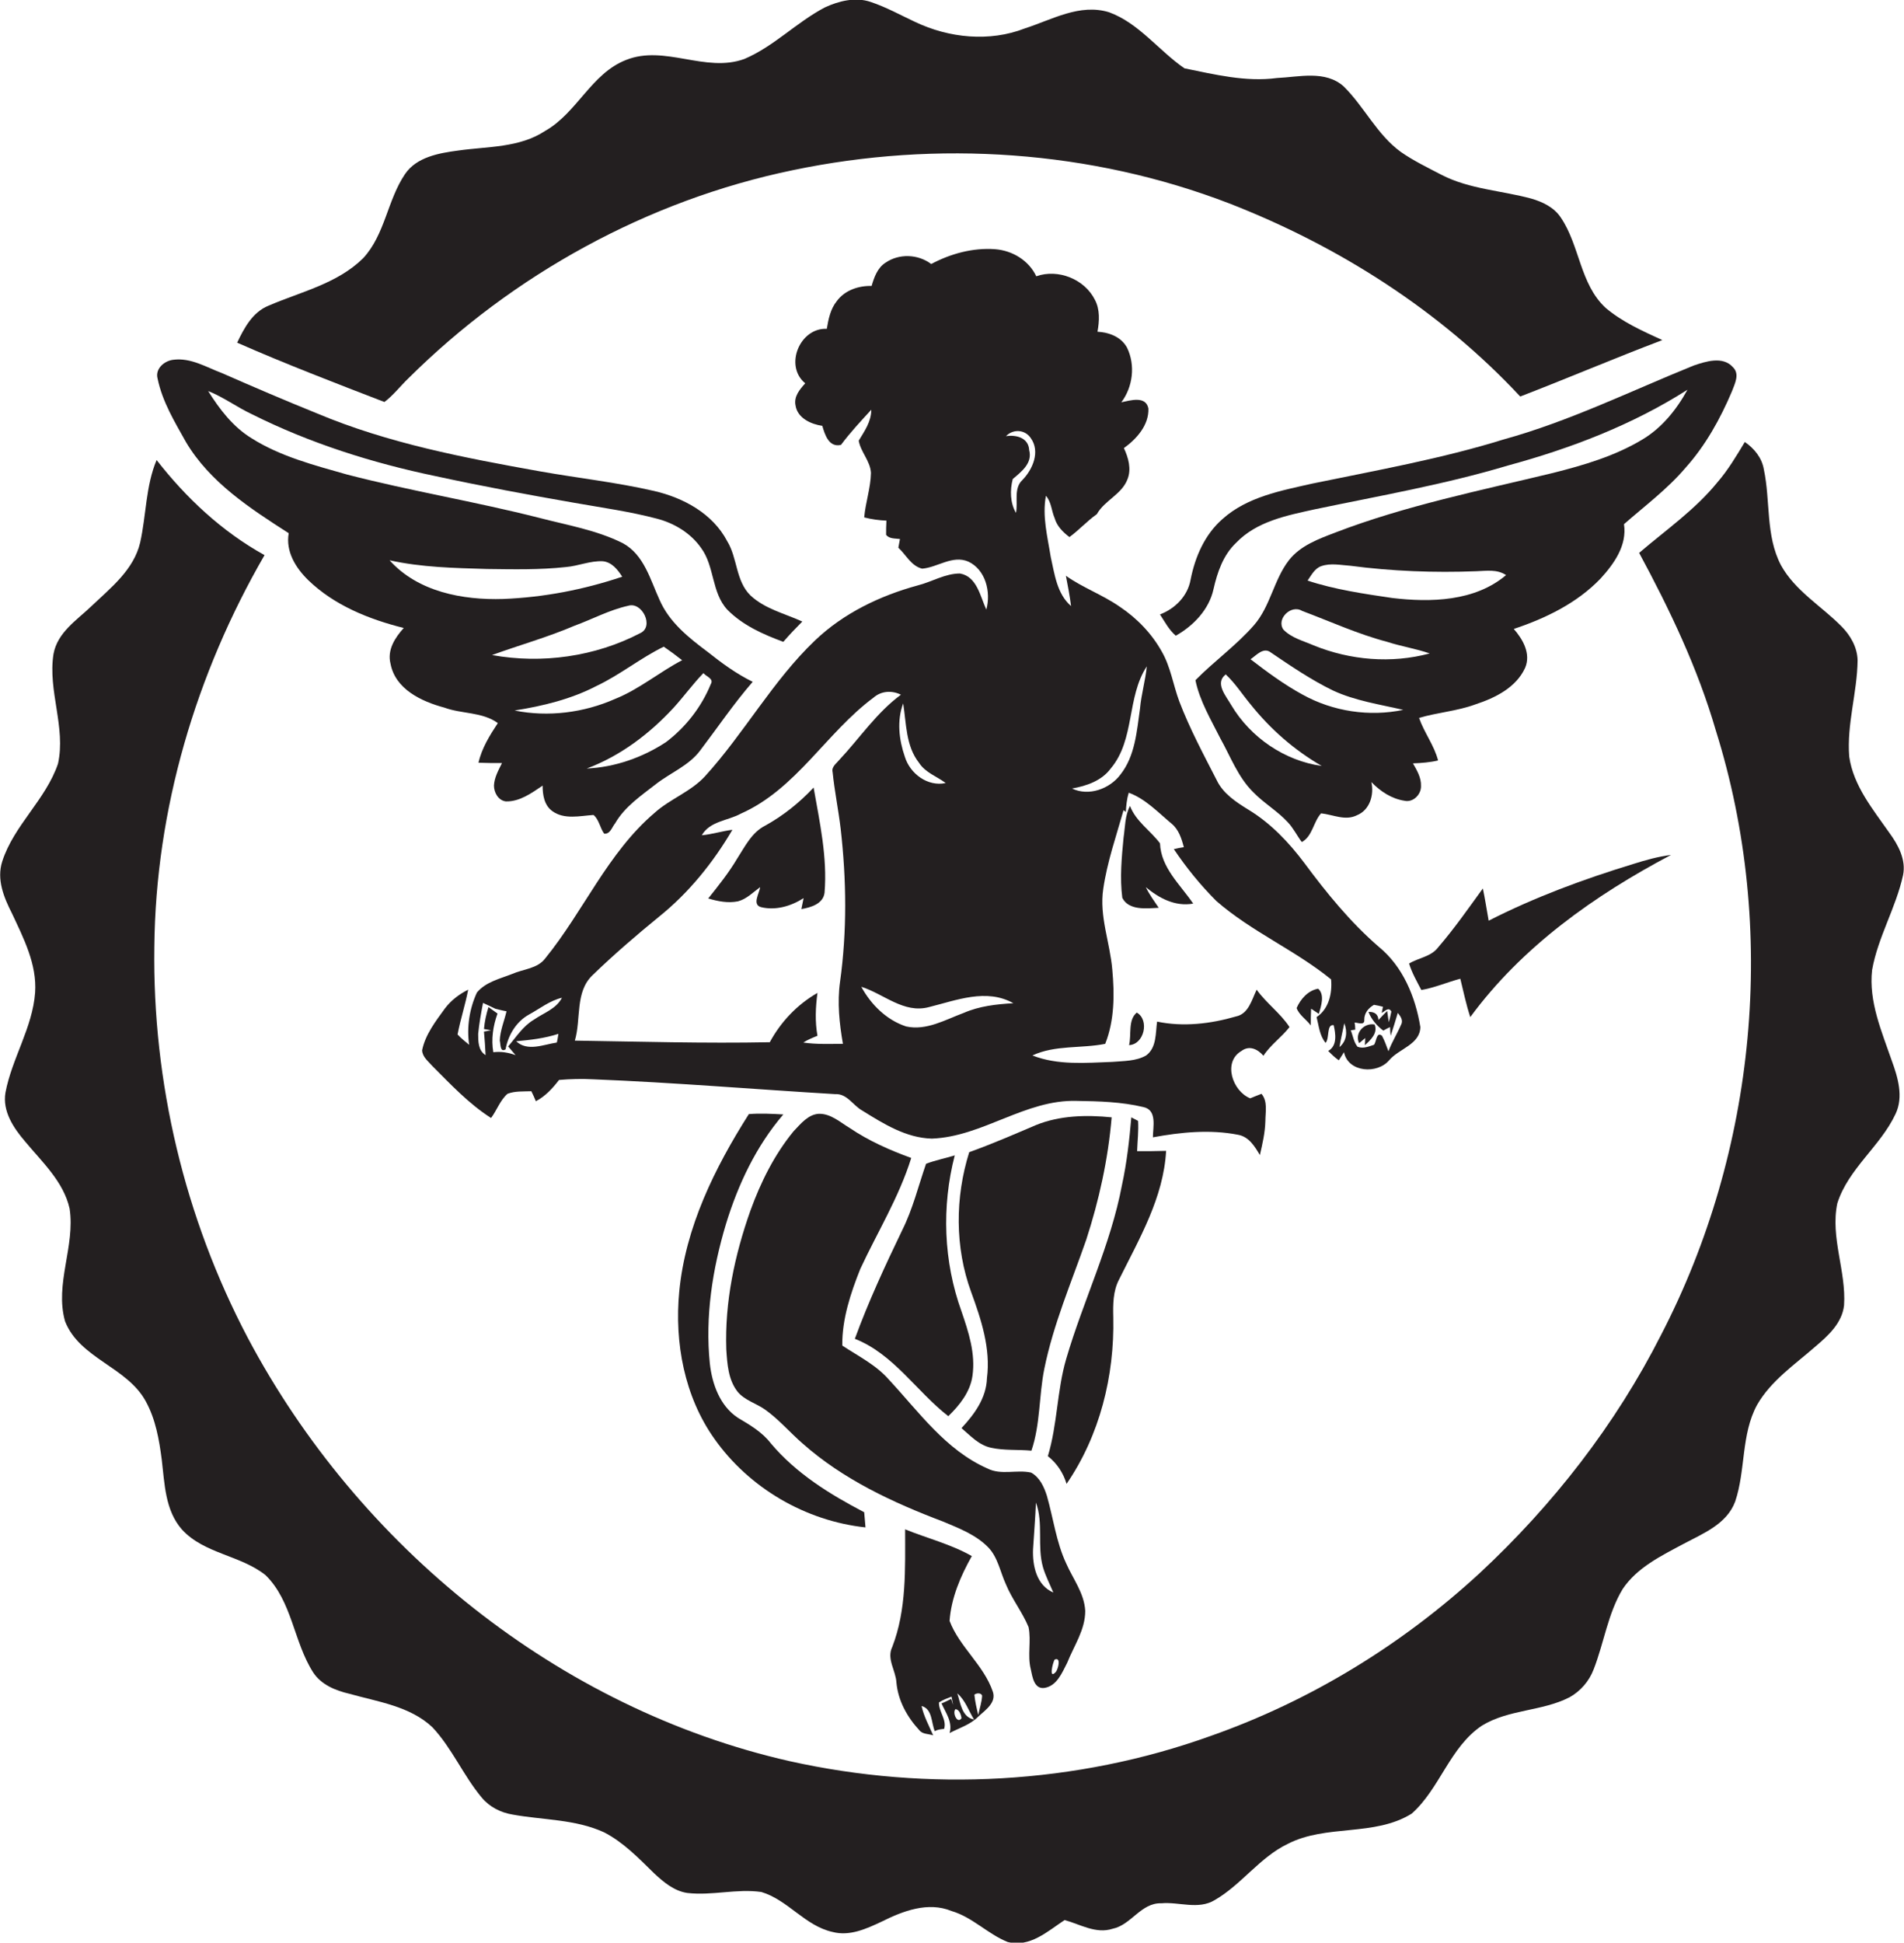 <?xml version="1.0" encoding="utf-8"?>
<!-- Generator: Adobe Illustrator 19.2.0, SVG Export Plug-In . SVG Version: 6.00 Build 0)  -->
<svg version="1.1" id="Layer_1" xmlns="http://www.w3.org/2000/svg" xmlns:xlink="http://www.w3.org/1999/xlink" x="0px" y="0px"
	 viewBox="0 0 590.9 602.6" enable-background="new 0 0 590.9 602.6" xml:space="preserve">
<g>
	<path fill="#231F20" d="M126.7,117.4c32.5-32.3,74.4-55.3,119.3-64.6c44.9-9.4,92.6-6.2,135.5,10.3c33.9,13.2,65.4,33.2,90.3,59.9
		c14.8-5.7,29.3-11.9,44.1-17.5c-6.1-2.8-12.4-5.6-17.6-10c-8-7.4-8-19.3-13.9-28c-2.1-3.2-5.7-4.9-9.2-5.9
		c-9.2-2.5-19.1-2.9-27.7-7.3c-4.4-2.3-8.8-4.4-12.8-7.2c-7.4-5.4-11.3-14-17.7-20.3c-5.7-5.1-13.9-2.9-20.7-2.6
		c-9.7,1.3-19.3-1.1-28.7-3c-8-5.5-14.1-14-23.4-17.4c-9.1-2.8-17.7,2.3-26.1,5c-11,4.3-23.6,3-34.1-2c-4.5-2.1-9-4.6-13.8-6.2
		c-4.7-1.6-9.9-0.3-14.2,1.7c-8.8,4.6-15.8,12.1-25,16c-12.1,4.4-24.7-4.5-36.7,0.3c-10.8,4.2-15.2,16.4-25.1,22
		c-8,5.3-17.9,4.8-27,6.1c-6,0.8-12.9,2-16.5,7.3c-5.5,8.1-6.2,18.8-13,26.1c-8,7.9-19.3,10.4-29.3,14.7c-5,2-7.6,6.9-9.8,11.5
		c15,6.6,30.4,12.5,45.7,18.4C122,122.7,124.2,119.8,126.7,117.4z"/>
	<path fill="#231F20" d="M412.2,326c1,1,2.1,2.1,3.3,2.9c0.4-0.6,1.2-1.9,1.6-2.5c1.3,6.3,10.4,6.9,14.1,2.4c3-3.5,9.5-4.8,9.6-10.2
		c-1.5-9.3-5.4-18.8-12.9-24.9c-8.8-7.6-16.2-16.7-23.1-26c-4.8-6.4-10.4-12.3-17.3-16.5c-3.9-2.4-7.9-5-9.9-9.2
		c-4.1-8-8.4-16-11.6-24.4c-1.9-5.1-2.7-10.7-5.4-15.4c-3.1-5.6-7.7-10.4-13.1-14c-5.3-3.7-11.5-5.9-16.7-9.6
		c0.6,3.1,1.2,6.2,1.6,9.4c-4.4-3.8-5.1-9.9-6.3-15.2c-1-6.3-2.7-12.7-1.5-19c1.7,1.9,1.7,4.6,2.7,6.9c0.7,2.5,2.6,4.4,4.6,5.9
		c3-2.2,5.5-5,8.5-7.1c2.4-4.3,7.7-6.1,9.5-10.8c1.3-3.2,0.3-6.7-1.1-9.7c3.9-2.8,7.8-7.1,7.6-12.3c-0.8-4-5.6-2.5-8.4-1.9
		c3.6-4.8,4.4-11.5,1.8-16.9c-1.8-3.4-5.6-4.8-9.2-5c0.6-3.3,0.8-6.9-0.8-9.9c-3.2-6.4-11.4-9.7-18.2-7.3c-2.3-4.9-7.4-8-12.8-8.4
		c-6.9-0.5-13.8,1.4-19.8,4.6c-4.1-3.1-10-3.3-14.2-0.4c-2.5,1.6-3.5,4.5-4.3,7.2c-4-0.1-8.3,1.3-10.8,4.7c-2,2.5-2.6,5.6-3.1,8.6
		c-8.4-0.4-13.3,11.5-6.7,16.9c-1.7,1.9-3.6,4.1-3,6.9c0.6,3.9,4.8,5.8,8.3,6.3c0.8,2.8,2.1,6.8,5.8,5.9c2.9-3.9,6.2-7.4,9.4-10.9
		c0,3.7-2.1,6.6-3.9,9.6c0.6,3.5,3.6,6.3,3.8,10c-0.1,4.7-1.7,9.2-2.1,13.8c2.3,0.6,4.6,0.9,6.9,1c-0.1,1.5-0.1,2.9-0.1,4.4
		c1,1.3,2.8,1.1,4.3,1.3c-0.1,0.7-0.4,2-0.5,2.7c2.4,2.2,4,5.7,7.4,6.5c4.8-0.4,9.4-4.3,14.3-2.2c5.4,2.5,7.1,9.5,5.6,14.9
		c-1.9-4.1-2.9-10.3-8.2-11.2c-4.6,0-8.7,2.6-13.1,3.7c-11.7,3.2-23,8.6-31.9,17.1c-13.1,12.5-21.9,28.7-34.1,42.1
		c-4.4,4.8-10.8,7-15.6,11.3c-14.6,12.4-22.1,30.6-34,45.2c-2.4,3.2-6.8,3.3-10.2,4.8c-3.8,1.5-8.3,2.5-11,5.8
		c-2.3,5-3.2,10.7-2.4,16.2c-1.2-1-2.5-2-3.6-3.2c0.9-4.7,2.4-9.2,3.3-13.9c-2.8,1.4-5.3,3.3-7.2,5.8c-2.9,4-6.1,8.1-7.1,13
		c0.1,2.1,1.9,3.4,3.2,4.9c5.7,5.7,11.3,11.7,18.2,16.1c1.8-2.4,2.8-5.5,5.1-7.5c2.3-0.9,4.9-0.7,7.4-0.8c0.4,0.8,1.1,2.3,1.4,3.1
		c2.9-1.5,5.2-4,7.2-6.6c3.5-0.3,7.1-0.4,10.6-0.2c25,1,50,3.1,75.1,4.6c3.7-0.2,5.5,3.5,8.4,5.1c6.6,4.1,13.6,8.5,21.6,8.7
		c15.8-0.6,29-12.2,45-11.7c6.9,0.1,13.9,0.3,20.6,1.9c4.4,0.9,3,6.2,3,9.4c8.7-1.6,17.7-2.5,26.4-0.8c3.4,0.6,5.2,3.6,6.8,6.3
		c0.8-3.5,1.6-6.9,1.7-10.5c0-2.9,0.8-6.1-1.2-8.5c-1.2,0.5-2.4,0.9-3.5,1.4c-5.5-2.2-8.6-11.3-2.7-14.7c2.4-1.8,5-0.6,6.8,1.5
		c2.2-3.4,5.6-5.7,8.1-8.9c-2.8-4.3-7.2-7.4-10.2-11.6c-1.5,3.1-2.5,7.5-6.4,8.3c-7.9,2.3-16.4,3.3-24.5,1.6
		c-0.5,3.5-0.1,8.1-3.4,10.5c-3.1,1.8-7,1.7-10.5,2c-8.3,0.3-16.9,1.1-24.8-2c7.1-3.3,15.1-2.1,22.6-3.6c2.9-7.3,2.9-15.4,2.2-23
		c-0.7-8.4-4.1-16.6-2.8-25.1c1.2-8.3,4-16.3,6.3-24.4l0.7,0.6c0.1-2,0.3-4,0.9-6c5.2,1.9,9.1,6.1,13.3,9.6c2.2,1.8,3.1,4.6,3.8,7.3
		c-0.8,0.1-2.3,0.4-3.1,0.6c3.9,5.8,8.3,11.2,13.2,16.1c10.9,9.5,24.4,15.2,35.6,24.3c0.4,4.3-0.7,9.2-4.5,11.7
		c0.7,2.7,0.9,5.7,2.8,8c1.3-1.5,0.2-5.8,2.5-5.5C414.5,320.6,415.1,324.4,412.2,326z M420.4,317.2c1,0,3.2,1,3-0.9
		c0-2.1,1.3-3.6,3-4.6c0.7,0.1,2.1,0.4,2.8,0.6l-0.4,1.9c1-0.5,2.2-2,3-0.4c-0.2,1.1-0.5,2.2-0.8,3.3l-0.5-3.5
		c-0.9,0.9-1.8,1.8-2.7,2.8c-0.1-1.9-1.4-2.6-3.1-2.5c0.9,2.3,2.6,4.3,4.6,5.8c0.5-0.3,1.6-0.9,2.1-1.1c0,0.7,0.1,2.1,0.2,2.7
		c0.8-2.4,1.5-4.8,2.2-7.1c0.8,1,1.8,2.3,1,3.7c-1.2,2.8-2.8,5.3-3.9,8.2c-0.6-1.6-1.2-3.3-2-4.8c-1.8-1.4-1.7,1.9-2.5,2.8
		c-1.6,0.5-3.3,1.3-5.1,0.6c-1.2-1.5-1.4-3.4-2.1-5.1l1.4-0.2C420.6,318.6,420.5,317.7,420.4,317.2z M417.2,317.4
		c1,2.6,0.8,5.5-1.5,7.4C416.1,322.3,416.7,319.9,417.2,317.4z M285.2,236.6c2,3.1,5.5,4.2,8.3,6.3c-5.6,1.2-11.1-2.9-12.7-8.2
		c-1.8-5.2-2.5-11.2-0.5-16.5C281.3,224.5,281.1,231.4,285.2,236.6z M172.8,323.4c-4.1,0.6-9.1,2.9-12.6-0.4
		c4.4-0.4,8.8-0.9,13.1-2.3C173.2,321.4,173,322.7,172.8,323.4z M165.7,316.3c-3.4,2-5.5,5.4-8,8.3c0.8,0.9,1.5,1.8,2.3,2.7
		c-2.2-0.8-4.5-1.2-6.9-0.9c-0.7-4-0.1-8.1,1.3-12c-0.7-0.5-2.1-1.5-2.8-2c-0.7,2.2-1.2,4.5-1.4,6.8c0.5,0.1,1.6,0.3,2.2,0.4
		c-0.5,0.1-1.6,0.3-2.2,0.4c0.2,2.4,0.4,4.8,0.5,7.3c-2.3-1.4-2.3-4.3-2.3-6.6c0.3-3.2,0.9-6.4,1.5-9.6c1.3,0.6,2.6,1.2,3.8,1.8
		c1.2,0.3,2.3,0.6,3.5,0.8c-0.7,3-2,6-2.1,9.1c0.3,1,0,3.8,1.8,2.7c0.8-4.4,3.3-8.6,7.3-10.8c3.3-1.8,6.4-4.3,10.2-5.2
		C172.6,313,168.7,314.2,165.7,316.3z M261.6,323.8c-4.1,0-8.2,0.2-12.3-0.4c1.4-0.9,2.9-1.5,4.4-2.1c-0.8-4.4-0.6-8.9,0-13.3
		c-6.3,3.6-11.4,9-14.8,15.3c-20.2,0.4-40.3-0.2-60.5-0.5c2-6.7,0-15.1,5.5-20.3c6.6-6.4,13.6-12.4,20.7-18.2
		c9.2-7.4,16.7-16.7,22.7-26.9c-3.2,0.4-6.3,1.4-9.5,1.7c2.5-4.4,8.1-4.5,12.1-6.7c17.2-7.6,26.5-25.1,41.2-36
		c2.4-2.1,5.7-2.3,8.5-0.9c-7.6,5.6-12.8,13.5-19.2,20.3c-0.9,1.1-2.4,2.1-2,3.7c0.6,5.9,1.8,11.7,2.5,17.6
		c1.8,15.8,2,31.7-0.2,47.5C259.8,311,260.5,317.5,261.6,323.8z M299.1,314.2c-5.7,2.1-11.6,5.6-17.9,4.2c-6.1-2-10.9-6.8-13.9-12.3
		c7,2.2,13.2,8.4,21,6.3c8.5-2.1,17.8-5.9,26.2-1.2C309.2,311.5,303.9,312.1,299.1,314.2z M317.3,148.9c-2.8,2.6-1.3,6.9-2,10.2
		c-1.8-3.1-1.9-7-1-10.5c2.7-2.3,6.2-4.9,5.1-9c-0.2-3.8-4-4.8-7.2-4.3c2.2-2.3,5.9-2.1,7.7,0.6
		C322.9,140.1,320.5,145.6,317.3,148.9z M353.8,219.8c-1,7-1.5,14.7-6.1,20.5c-3.3,4.4-9.8,6.8-15,4.3c4.5-0.8,9.2-2.4,12-6.2
		c7.6-9,4.9-22.1,11.2-31.7C355.5,211,354.2,215.3,353.8,219.8z"/>
	<path fill="#231F20" d="M57.7,137.1c7.4,12.5,19.9,20.6,31.9,28.3c-1,5.7,2.2,10.8,6.1,14.6c8.1,7.8,18.8,12.1,29.6,14.8
		c-2.7,3-5.2,6.8-4.1,11.1c1.5,7.9,9.6,11.7,16.7,13.6c5.4,2,11.8,1.3,16.6,4.8c-2.5,3.8-5,7.8-6,12.3c2.4,0.1,4.9,0.1,7.3,0.1
		c-1.1,2.2-2.4,4.5-2.5,7c0,2.1,1.3,4.6,3.7,4.9c4.3,0.1,8-2.6,11.4-4.9c0,2.9,0.5,6.1,3,7.9c3.7,2.7,8.5,1.5,12.8,1.2
		c1.7,1.4,2,4,3.3,5.8c1.9,0.2,2.4-2,3.4-3.2c3-5.2,8.1-8.6,12.7-12.2c4.5-3.5,10.2-5.7,13.7-10.4c5.4-7.1,10.4-14.5,16.3-21.3
		c-5.1-2.5-9.6-5.8-14-9.3c-5.9-4.4-11.9-9.2-14.9-16.1c-2.9-6.3-4.8-14-11.4-17.6c-8.2-4.1-17.3-5.6-26.1-7.9
		c-19.7-5-39.8-8.3-59.5-13.4c-10.2-2.9-20.7-5.6-29.7-11.3c-5.7-3.5-9.9-9-13.4-14.6c4.8,1.9,8.9,5,13.6,7.2
		c18,9,37.3,15.1,57,19.2c14.3,3.1,28.8,5.8,43.2,8.3c8.5,1.5,17.2,2.7,25.5,4.9c5.4,1.4,10.5,4.5,13.7,9.1
		c4.2,5.7,3.2,13.8,8.1,19.1c4.8,4.9,11.2,7.7,17.4,10c1.9-2.2,3.9-4.3,5.9-6.3c-5.5-2.5-11.6-3.9-16.1-8.1
		c-4.6-4.5-4-11.6-7.2-16.8c-4.5-8.6-13.6-13.5-22.7-15.6c-11.7-2.7-23.7-4-35.5-6.1c-23.5-4.2-47.1-8.7-69.2-18
		c-9.9-4-19.7-8.2-29.5-12.5c-4.8-1.8-9.6-4.8-15-4.1c-2.8,0.3-5.7,2.8-4.9,5.8C50.4,124.7,54.3,131,57.7,137.1z M220.6,212.2
		c-2.9,7.1-7.8,13.4-13.9,18c-7.3,4.8-15.9,7.8-24.6,8.2c10.4-3.9,19.4-10.7,26.9-18.8c3.2-3.5,6-7.4,9.3-10.8
		C219.2,209.9,221.6,210.5,220.6,212.2z M206,200.6c1.9,1.3,3.8,2.7,5.7,4.2c-7.1,3.7-13.3,9-20.8,12c-9.7,4.3-20.8,5.7-31.2,3.6
		c8.8-1.4,17.5-3.5,25.4-7.6C192.5,209.3,198.8,204.1,206,200.6z M195,187.9c4.3-1.3,8.1,6.5,3.7,8.5c-14,7.3-30.5,9.6-46,6.8
		c8.5-3.1,17.2-5.5,25.6-9.1C183.8,192.1,189.1,189.2,195,187.9z M151.1,176.5c8.2,0.1,16.3,0.3,24.5-0.6c3.8-0.3,7.6-2,11.5-1.8
		c2.8,0.3,4.6,2.6,6,4.8c-11.9,4-24.3,6.4-36.9,6.9c-12.6,0.4-26.5-2.2-35.3-12C130.8,176,141,176.2,151.1,176.5z"/>
	<path fill="#231F20" d="M407.3,150c-9.7,2.2-20.2,4.1-27.9,11c-5.5,4.8-8.5,11.7-9.9,18.8c-0.9,5.1-4.8,9-9.5,10.8
		c1.5,2.3,2.8,4.8,4.9,6.6c5.5-3.1,10.3-8.1,11.7-14.4c1.2-5.3,3-10.6,7-14.4c6.4-6.7,15.8-8.5,24.4-10.4c20.1-4.2,40.3-7.7,60-13.6
		c19.5-5.3,38.6-12.6,55.7-23.5c-3.4,6.2-8,11.9-14.1,15.5c-8.5,5.1-18.1,7.9-27.6,10.3c-22.7,5.5-45.7,10.1-67.6,18.5
		c-5.2,2-10.8,4-14.4,8.6c-4.7,6.1-5.7,14.2-10.8,20.1c-5.5,6.3-12.4,11.2-18.2,17.1c1.3,6.4,4.8,12.2,7.7,18
		c3.2,5.7,5.5,12.1,10.3,16.8c3.3,3.4,7.5,5.8,10.7,9.3c1.7,1.8,2.8,4.1,4.3,6.1c3.3-1.7,3.6-6.3,6-8.9c3.7,0.4,7.5,2.4,11.1,0.6
		c4-1.6,5.4-6.3,4.5-10.3c2.8,2.9,6.3,5.2,10.3,5.8c2.7,0.6,5.2-2,5.1-4.6c0.1-2.6-1.3-4.9-2.5-7c2.6-0.1,5.3-0.3,7.8-0.9
		c-1.2-4.7-4.3-8.6-5.9-13.2c5.7-1.7,11.8-2.1,17.5-4.2c6.1-2,12.6-5.2,15.4-11.3c1.9-4.4-0.7-8.9-3.5-12.1
		c9.9-3.3,19.6-8,26.9-15.6c4.2-4.6,8.3-10.3,7.3-16.9c6.5-5.7,13.5-10.9,19.1-17.5c6.2-6.9,10.8-15.2,14.4-23.7
		c0.9-2.4,2.5-5.4,0.3-7.5c-3.1-3.5-8.4-1.8-12.2-0.5c-19.5,7.9-38.6,17.3-58.9,22.9C447.4,142.3,427.2,145.9,407.3,150z
		 M382.1,218.7c-1.6-2.8-5.2-6.8-1.7-9.5c3,2.8,5.2,6.3,7.8,9.4c6.1,7.6,13.5,14.1,22,19C398.7,236,388.1,228.8,382.1,218.7z
		 M404.3,215.5c-5.7-3.1-11-7-16.2-11c1.8-1.2,4-3.9,6.3-2.1c6.2,4.2,12.5,8.5,19.3,11.8c6.9,3.2,14.5,4.3,21.8,6
		C425,222.4,413.7,220.7,404.3,215.5z M407.7,200.2c-3.2-1.4-6.9-2.3-9.4-4.9c-2.3-3.3,2.4-7.9,5.8-5.8c8.8,3.3,17.3,7.2,26.4,9.6
		c4.3,1.4,8.9,2.1,13.2,3.6C431.8,205.9,419,204.8,407.7,200.2z M432.1,185.5c-8.8-1.3-17.8-2.6-26.3-5.4c1.2-1.7,2.2-3.8,4.3-4.5
		c2.9-1,6-0.3,9-0.1c12.9,1.7,26,2.2,39,1.7c3.1-0.1,6.5-0.7,9.3,1.2C457.7,186.6,444,186.9,432.1,185.5z"/>
	<path fill="#231F20" d="M590.6,271.5c1-4.8-1.5-9.4-4.2-13.1c-5.1-7.3-11.2-14.6-12.5-23.7c-0.8-10.1,2.5-19.9,2.6-29.9
		c-0.1-4-2.2-7.7-5-10.5c-6.2-6.3-14.4-11-18.8-19c-4.8-9.2-3.2-19.9-5.3-29.7c-0.6-3.6-3-6.5-5.9-8.5c-2.6,4.3-5.2,8.7-8.5,12.5
		c-6.9,8.5-16,14.8-24.3,21.9c9.5,17.6,18.2,35.8,23.8,55.1c19.3,61.5,12.6,130.4-17,187.5c-14.1,27.8-33.5,52.7-56.3,73.9
		c-24.1,22.2-52.5,39.6-83.5,50.5c-41.7,15-87.6,17.4-130.7,7.8C173.3,530,111.2,479.7,76.9,415c-19.6-37.2-29.6-79.3-29-121.3
		c0.4-42.6,12.9-84.7,34.2-121.5c-13.2-7.3-24.3-17.7-33.5-29.5c-3.4,8.1-3.2,17.1-5.1,25.6c-2,8.5-9.2,14.1-15.2,19.8
		c-4.5,4.3-10.5,8.1-11.7,14.8c-1.8,11.4,3.9,22.7,1.4,34c-3.8,11.2-13.7,19.1-17.3,30.3c-1.8,5.6,0.5,11.2,3,16.1
		c3.6,7.7,7.8,15.8,7.2,24.6c-0.8,10.9-7.2,20.4-9.2,31c-1,5.8,2.5,11,6.1,15.2c5.3,6.4,11.9,12.4,13.8,20.8
		c1.8,11.7-4.7,23.4-1.4,35c4.6,11.6,19.3,14.1,25.1,24.9c3,5.5,4.1,11.8,4.9,18c0.9,7.4,1,15.7,6.3,21.7
		c6.9,7.5,18.1,7.9,25.9,14.1c8.3,8.1,8.7,20.7,14.8,30.2c2.5,3.8,6.9,5.6,11.2,6.6c8.8,2.5,18.8,3.8,25.8,10.4
		c6.1,6.5,9.6,15,15.3,21.8c2.4,2.9,5.9,4.7,9.7,5.3c9.4,1.7,19.4,1.4,28.3,5.5c6,3.1,10.7,8,15.5,12.7c2.9,2.7,6.2,5.5,10.3,6.1
		c7.7,0.9,15.3-1.4,23-0.3c8.3,2.5,13.5,10.5,22.1,12.4c5.3,1.4,10.5-1,15.2-3.2c6.6-3.3,14.4-6.3,21.7-3.3
		c6.5,1.9,11.2,7.1,17.4,9.6c6.9,1.8,12.4-3.3,17.7-6.8c4.8,1.3,9.7,4.4,14.9,2.7c5.8-1.2,8.8-8.1,15.1-7.9c5.5-0.5,11.5,2.1,16.6-1
		c8.3-4.8,13.9-13.2,22.6-17.4c12-6.2,26.9-2.2,38.5-9.4c8.8-7.8,11.8-20.6,21.8-27.3c8.3-5.1,18.6-4.4,27.2-8.8
		c3.4-1.9,6.1-5,7.5-8.7c3.2-8.2,4.4-17.3,9-24.9c4.5-6.7,12-10.3,18.9-14c6-3.2,13.4-6.1,16-13.1c3.3-9.7,1.8-20.8,6.8-30
		c4.3-7.5,11.7-12.5,18.1-18.1c4-3.4,8.3-7.3,8.9-12.8c0.7-10.6-4.3-21-2.1-31.6c3.4-10.8,13.4-17.7,18.1-27.8
		c2.5-5.3,0.7-11.3-1.2-16.5c-3.1-9-7.2-18.3-6.1-28.1C582.8,290.7,588.4,281.6,590.6,271.5z"/>
	<path fill="#231F20" d="M237.5,256.1c-4.2,2.1-6.3,6.5-8.7,10.2c-2.6,4.4-5.8,8.4-9,12.4c3,0.9,6.1,1.5,9.2,0.9
		c2.7-0.7,4.7-2.8,6.9-4.4c-0.2,1.9-2.6,5.4,0.3,6.2c4.5,1.1,9.3-0.3,13.2-2.8c-0.2,0.8-0.5,2.6-0.7,3.4c2.9-0.5,6.8-1.6,7.2-5.1
		c0.9-11-1.5-21.8-3.4-32.6C248.1,249,243.1,253,237.5,256.1z"/>
	<path fill="#231F20" d="M370.3,280.3c-4-5.9-10-11.1-10.3-18.7c-3-4-7.5-6.8-9.3-11.6c-1.6,3-1.5,6.5-2,9.8
		c-0.6,6.2-1.2,12.5-0.4,18.7c2,4,7.5,3.3,11.3,3.1c-1.4-2.1-2.9-4.1-4-6.4C359.7,278.6,364.7,281.3,370.3,280.3z"/>
	<path fill="#231F20" d="M453.2,303.6c1,4,1.8,8,3.1,11.9c16-21.8,38.6-37.8,62.3-50.3c-4,0.5-7.9,1.6-11.7,2.8
		c-15.4,4.7-30.6,10.3-44.9,17.6c-0.6-3.3-1.1-6.7-1.8-10c-4.5,6.2-8.9,12.5-13.9,18.3c-2.2,2.9-6.1,3.2-9,5
		c0.9,2.9,2.4,5.5,3.8,8.2C445.2,306.4,449.1,304.7,453.2,303.6z"/>
	<path fill="#231F20" d="M409.1,306.7c-3.1,0.5-5.5,3.2-6.7,6c0.8,2.2,3,3.5,4.4,5.4c0-1.7,0-3.5,0.1-5.2l2.4,1.6
		C410,312.1,411.2,308.6,409.1,306.7z"/>
	<path fill="#231F20" d="M350.4,324.2c4.7-0.2,6.4-7.8,2.4-10.1C350,316.4,351.2,321,350.4,324.2z"/>
	<path fill="#231F20" d="M423.7,322l-0.1,2.2c1.8-1.6,4.1-3.8,3-6.4c-3.2-0.6-6.3,2.6-4.8,5.8C422.3,323.2,423.2,322.4,423.7,322z"
		/>
	<path fill="#231F20" d="M243.1,345.7c-3.6-0.2-7.2-0.4-10.7-0.1c-10.6,16.7-19.7,35.1-21.6,55.1c-1.5,15.8,1.6,32.5,10.9,45.6
		c10.8,15.3,28.3,25.5,46.9,27.5c-0.1-1.6-0.3-3.2-0.4-4.7c-10.7-5.6-21.1-12-29-21.4c-2.7-3.5-6.5-5.7-10.2-7.9
		c-5.6-3.7-8-10.5-8.7-16.8c-1.5-14.6,0.8-29.3,5-43.3C229.1,367.3,234.7,355.5,243.1,345.7z"/>
	<path fill="#231F20" d="M319.9,517.8c0.5,2.3,1,6.2,4.2,5.8c3.9-0.6,5.5-4.7,7.1-7.8c2.1-5.3,5.6-10.2,5.6-16.1
		c-0.3-5.5-3.8-9.9-5.9-14.7c-3.1-6.6-4-14-6-21c-0.9-2.8-2.2-5.7-4.9-7.2c-4.5-1-9.3,0.9-13.6-1.3c-12.9-5.7-21.2-17.5-30.5-27.5
		c-4-4.6-9.5-7.3-14.5-10.6c-0.1-8.2,2.6-16.3,5.6-23.8c5.3-11.4,12-22.2,15.8-34.4c-6.6-2.4-13.2-5.3-19.1-9.3
		c-3-1.8-5.9-4.5-9.6-4.4c-3.3,0.2-5.6,3.1-7.8,5.4c-6,7.3-10.2,15.8-13.4,24.6c-4.9,13.8-8,28.4-7.5,43.1c0.3,4.5,0.6,9.4,3.5,13.1
		c2.2,2.7,5.8,3.6,8.6,5.6c4.2,3,7.6,7,11.5,10.4c12.6,11.2,28.1,18.4,43.7,24.3c5,2.1,10.2,4.1,14,8c3,3.1,3.7,7.6,5.5,11.5
		c1.9,4.6,5.1,8.6,7,13.2C320.1,509,318.8,513.5,319.9,517.8z M327.7,518.6c-2.3,2.6-1-2.8-0.4-3.8
		C329.4,513.9,328.4,517.7,327.7,518.6z M320.6,480.6c0.3-4.8,0.7-9.7,0.9-14.5c2.4,6.5,0.3,13.5,2.2,20.1c0.8,2.7,2.1,5.2,3.2,7.8
		C321.7,491.8,320.4,485.7,320.6,480.6z"/>
	<path fill="#231F20" d="M298.4,443c2.8,2.4,5.4,5.3,9.2,6.1c4.1,0.9,8.4,0.5,12.5,0.9c2.8-8.2,2.3-17,4-25.4
		c2.8-13.8,8.4-26.8,13-40c4-12.3,6.8-25,7.9-38c-7.9-0.8-16.1-0.6-23.5,2.4c-6.8,2.9-13.7,5.9-20.7,8.4c-4.4,14-4.5,29.5,0.6,43.4
		c3.1,8.5,6.1,17.5,4.9,26.7C306.1,433.7,302.4,438.7,298.4,443z"/>
	<path fill="#231F20" d="M361.9,357c-3,0.1-6,0.1-9,0.1c0.1-3.1,0.5-6.3,0.3-9.4c-0.7-0.4-1.4-0.7-2.1-1.1c-0.6,7-1.4,14.1-2.9,21
		c-3.5,18.6-12,35.8-17.3,53.9c-2.9,9.9-2.7,20.3-5.7,30.2c2.8,2.2,4.8,5.2,5.8,8.6c10.3-15,14.9-33.5,14.5-51.6
		c-0.1-4-0.1-8.2,1.8-11.8C353.6,384.2,361.1,371.5,361.9,357z"/>
	<path fill="#231F20" d="M287.4,361c-2.4,6.9-4.1,14-7.4,20.6c-5.3,11-10.5,22.2-14.7,33.7c12,4.7,19.1,16.3,29,24
		c3.5-3.4,6.8-7.5,7.5-12.5c1-6.9-1.2-13.6-3.4-20c-5.6-15.5-6.2-32.5-2.1-48.4C293.4,359.3,290.3,359.9,287.4,361z"/>
	<path fill="#231F20" d="M303.7,532.4c2.2-2,5.6-4.3,4.4-7.7c-2.8-8.2-10.4-13.9-13.4-21.9c0.5-7.1,3.4-13.9,6.9-20.1
		c-6.5-3.7-13.8-5.5-20.7-8.3c0,12.2,0.5,24.9-4,36.5c-1.8,3.7,1.1,7.3,1.3,11c0.5,5.6,3.3,10.7,7.1,14.8c1,1.3,2.8,1.1,4.3,1.6
		c-1.3-3-2.9-5.9-3.6-9.1c3.4,0.9,3,5.2,4.1,7.8c0.9-0.5,1.9-0.6,2.9-0.7c0.9-2.8-1.7-5.4-1.6-8.2c1.2-0.8,2.6-1.3,3.9-1.8
		c0.1,0.6,0.4,1.9,0.5,2.5c-0.2-0.4-0.4-1.3-0.6-1.8c-0.8,0.4-2.2,1.1-3,1.4c1.3,2.9,3.5,5.8,2.5,9.2
		C297.7,536,301.2,535,303.7,532.4z M304.8,526c-0.1,2-0.8,4-1.2,6c-0.5-2.1-1-4.2-1.2-6.3C302.9,525.2,304.5,525,304.8,526z
		 M302.3,533.4c-3.8-0.7-4.2-5.1-5.2-8.1C299.6,527.4,300.6,530.7,302.3,533.4z M296.5,530.2c1.2,0,1.8,1.8,1.9,2.8
		C297.1,534.9,295.5,531.3,296.5,530.2z"/>
</g>
</svg>
